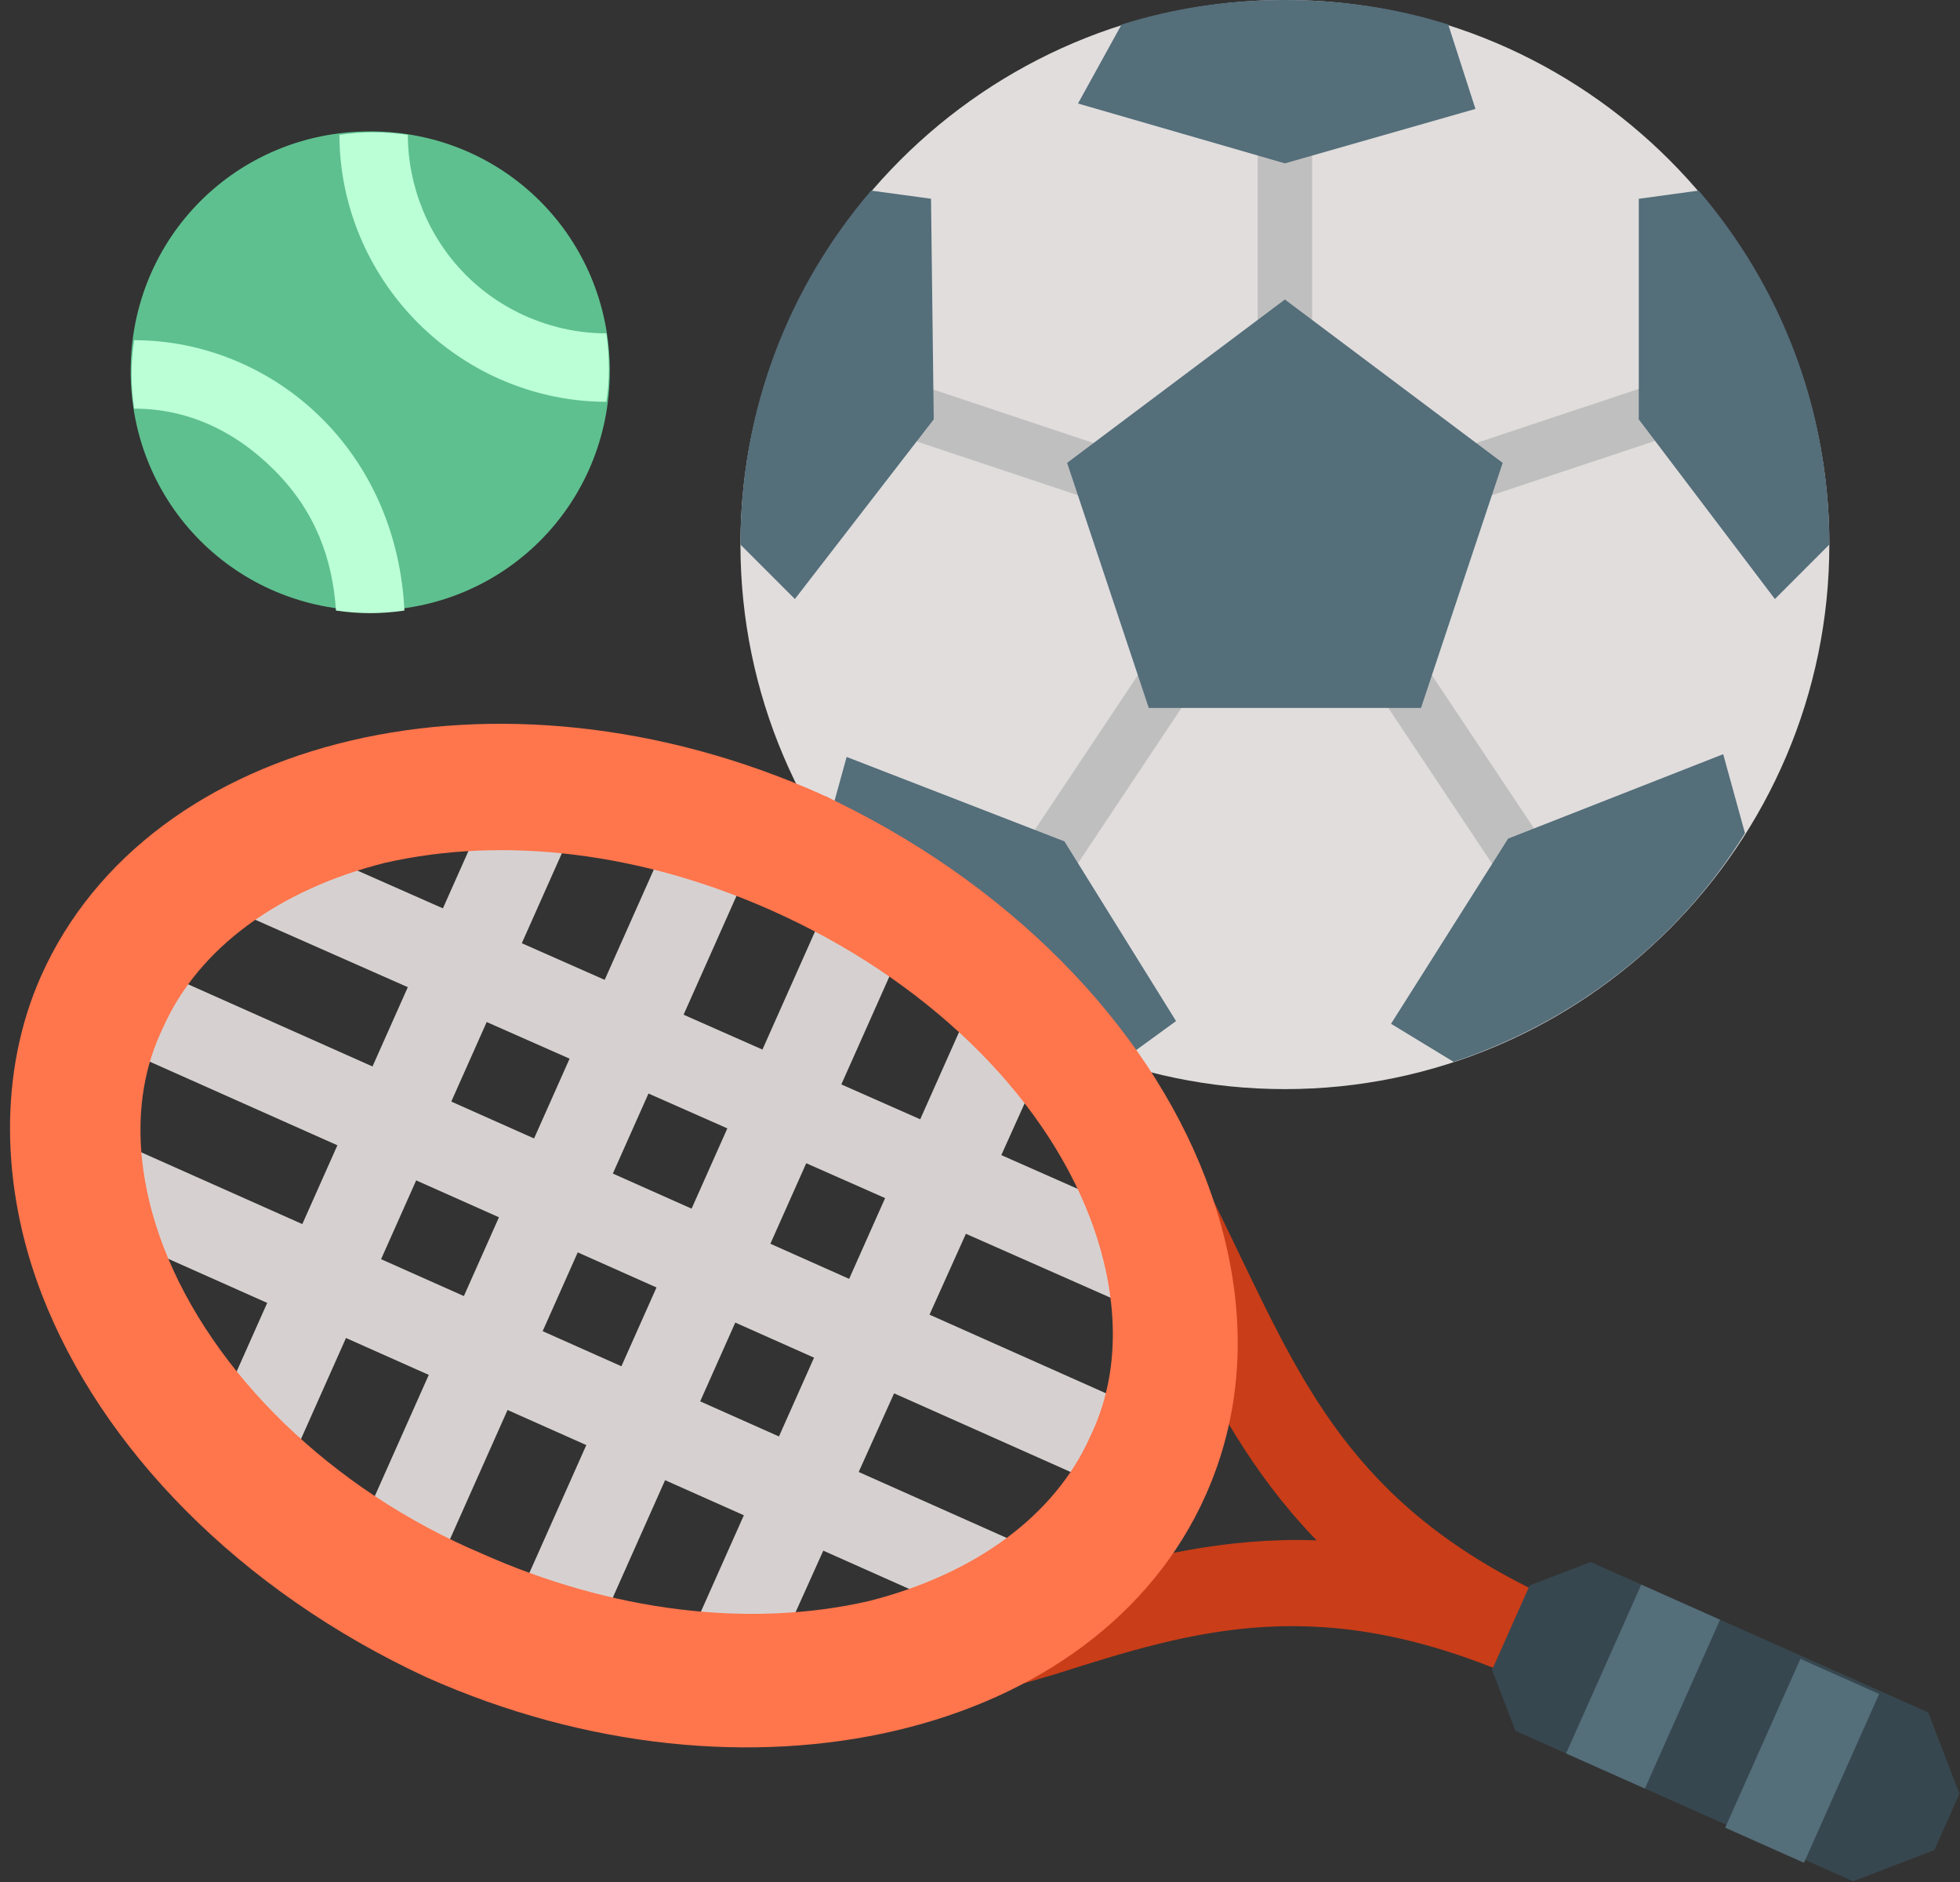 <?xml version="1.0" encoding="UTF-8"?><svg xmlns="http://www.w3.org/2000/svg" xmlns:xlink="http://www.w3.org/1999/xlink" height="43.2" preserveAspectRatio="xMidYMid meet" version="1.0" viewBox="2.0 3.0 45.0 43.2" width="45.0" zoomAndPan="magnify"><rect x="2.0" y="3.0" width="45.0" height="43.2" fill="#333333" stroke="none"/><g id="change1_1"><path d="M16,11.516c0,3.064-2.436,5.5-5.5,5.5S5,14.58,5,11.516s2.436-5.5,5.5-5.5S16,8.452,16,11.516z" fill="#5ec08f"/></g><g id="change2_1"><path d="M15.921,10.652c-1.179,0-2.357-0.471-3.221-1.336c-0.864-0.864-1.336-2.043-1.336-3.221 c-0.55-0.079-1.021-0.079-1.571,0c0,1.571,0.629,3.143,1.807,4.321s2.75,1.807,4.321,1.807C16,11.752,16,11.202,15.921,10.652z M9.4,12.616c-1.179-1.179-2.75-1.807-4.321-1.807C5,11.359,5,11.83,5.079,12.38c1.179,0,2.279,0.471,3.221,1.414 c0.943,0.943,1.336,2.043,1.414,3.221c0.55,0.079,1.021,0.079,1.571,0C11.207,15.366,10.579,13.795,9.4,12.616z" fill="#bbffd6"/></g><g id="change3_1"><path d="M44,15.5C44,22.375,38.375,28,31.5,28S19,22.375,19,15.5S24.625,3,31.5,3S44,8.625,44,15.5z" fill="#e0dddc"/></g><g id="change4_1"><path d="M21.937,12.763l0.395-1.186l4.921,1.641l-0.395,1.186L21.937,12.763z" fill="#bfbfbf"/></g><g id="change4_2"><path d="M30.875,5.5h1.25v5h-1.25V5.5z" fill="#bfbfbf"/></g><g id="change4_3"><path d="M25.011,23.169l3.189-4.784l1.04,0.693l-3.189,4.784L25.011,23.169z" fill="#bfbfbf"/></g><g id="change4_4"><path d="M33.76,19.079l1.04-0.693l3.189,4.784l-1.04,0.693L33.76,19.079z" fill="#bfbfbf"/></g><g id="change4_5"><path d="M33.86,13.846l6.819-2.27l0.395,1.186l-6.819,2.27L33.86,13.846z" fill="#bfbfbf"/></g><g id="change5_1"><path d="M26.5,13.625l5-3.75l5,3.75l-1.875,5.625h-6.25L26.5,13.625z M35.25,3.563 C34.063,3.188,32.813,3,31.5,3s-2.563,0.188-3.75,0.563l-1,1.813L31.5,6.75l4.375-1.25L35.25,3.563z M42.75,16.75L44,15.5 c0-3.125-1.125-5.938-3-8.125l-1.375,0.188v5.063L42.75,16.75z M36.625,22.25l-2.688,4.25l1.438,0.875 c2.813-0.938,5.188-2.813,6.688-5.25l-0.5-1.813L36.625,22.25z M23.438,12.625l-0.063-5.063L22,7.375c-1.875,2.188-3,5-3,8.125 l1.25,1.25L23.438,12.625z M21.438,20.375l-0.5,1.813c1.563,2.438,3.875,4.313,6.688,5.25l1.375-1l-2.563-4.125L21.438,20.375z" fill="#546e7a"/></g><g id="change6_1"><path d="M4.886,27.124l0.806-1.809l22.865,10.186l-0.806,1.809L4.886,27.124z M7.402,23.91l0.806-1.809 l21.021,9.287l-0.806,1.809L7.402,23.91z M26.042,38.716l-0.806,1.809l-21.057-9.38l0.806-1.809L26.042,38.716z" fill="#d6d1d0"/></g><g id="change6_2"><path d="M5.72 29.59H23.681V31.57H5.72z" fill="#d6d1d0" transform="rotate(-65.99 14.7 30.579)"/></g><g id="change6_3"><path d="M1.72 28.59H19.681V30.57H1.72z" fill="#d6d1d0" transform="rotate(-65.99 10.7 29.579)"/></g><g id="change6_4"><path d="M9.337 31.201H27.298V33.181H9.337z" fill="#d6d1d0" transform="rotate(-65.99 18.317 32.19)"/></g><g id="change6_5"><path d="M26.587 25.966L19.185 42.408 17.376 41.603 24.685 25.196z" fill="#d6d1d0"/></g><g id="change7_1"><path d="M37.801,39.774l-0.806,1.809c-5.297-2.359-6.808-5.742-8.342-8.903 c-1.57-3.254-3.082-6.637-8.629-9.65l0.935-1.751c6.1,3.337,7.884,7.15,9.49,10.498C32.018,35.03,33.279,37.76,37.801,39.774z" fill="#c93d18"/></g><g id="change7_2"><path d="M37.801,39.774l-0.806,1.809c-4.651-2.072-7.523-1.184-10.769-0.153 c-3.562,1.045-7.684,2.305-14.151-0.034l0.676-1.866c5.95,2.109,9.512,1.064,12.945-0.039 C29.072,38.517,32.598,37.379,37.801,39.774z" fill="#c93d18"/></g><g id="change8_1"><path d="M5.751,31.612c-0.466-1.214-0.902-3.189-0.003-5.033c0.806-1.809,2.645-3.157,5.086-3.772 c2.758-0.629,5.909-0.232,8.88,1.092c3.488,1.554,6.2,4.155,7.31,7.049c0.466,1.214,0.902,3.189,0.003,5.033 c-0.806,1.809-2.645,3.157-5.086,3.772c-2.757,0.629-5.909,0.232-8.88-1.092C9.609,37.201,6.861,34.506,5.751,31.612 M2.95,32.686 c1.361,3.548,4.546,6.825,8.845,8.817c7.363,3.28,15.413,1.37,17.888-4.185c1.036-2.325,0.923-4.853-0.008-7.28 c-1.361-3.548-4.546-6.825-8.845-8.817c-7.363-3.28-15.413-1.37-17.888,4.185C1.964,27.602,2.019,30.259,2.95,32.686z" fill="#ff754c"/></g><g id="change9_1"><path d="M46.271,42.308l0.716,1.867l-0.575,1.292l-1.867,0.716l-7.751-3.453l-0.537-1.4l0.863-1.938 l1.4-0.537L46.271,42.308z" fill="#37474f"/></g><g id="change5_2"><path d="M37.956,43.249l1.809,0.806l1.726-3.875l-1.809-0.806L37.956,43.249z M45.144,41.884l-1.809-0.806 l-1.726,3.875l1.809,0.806L45.144,41.884z" fill="#546e7a"/></g></svg>